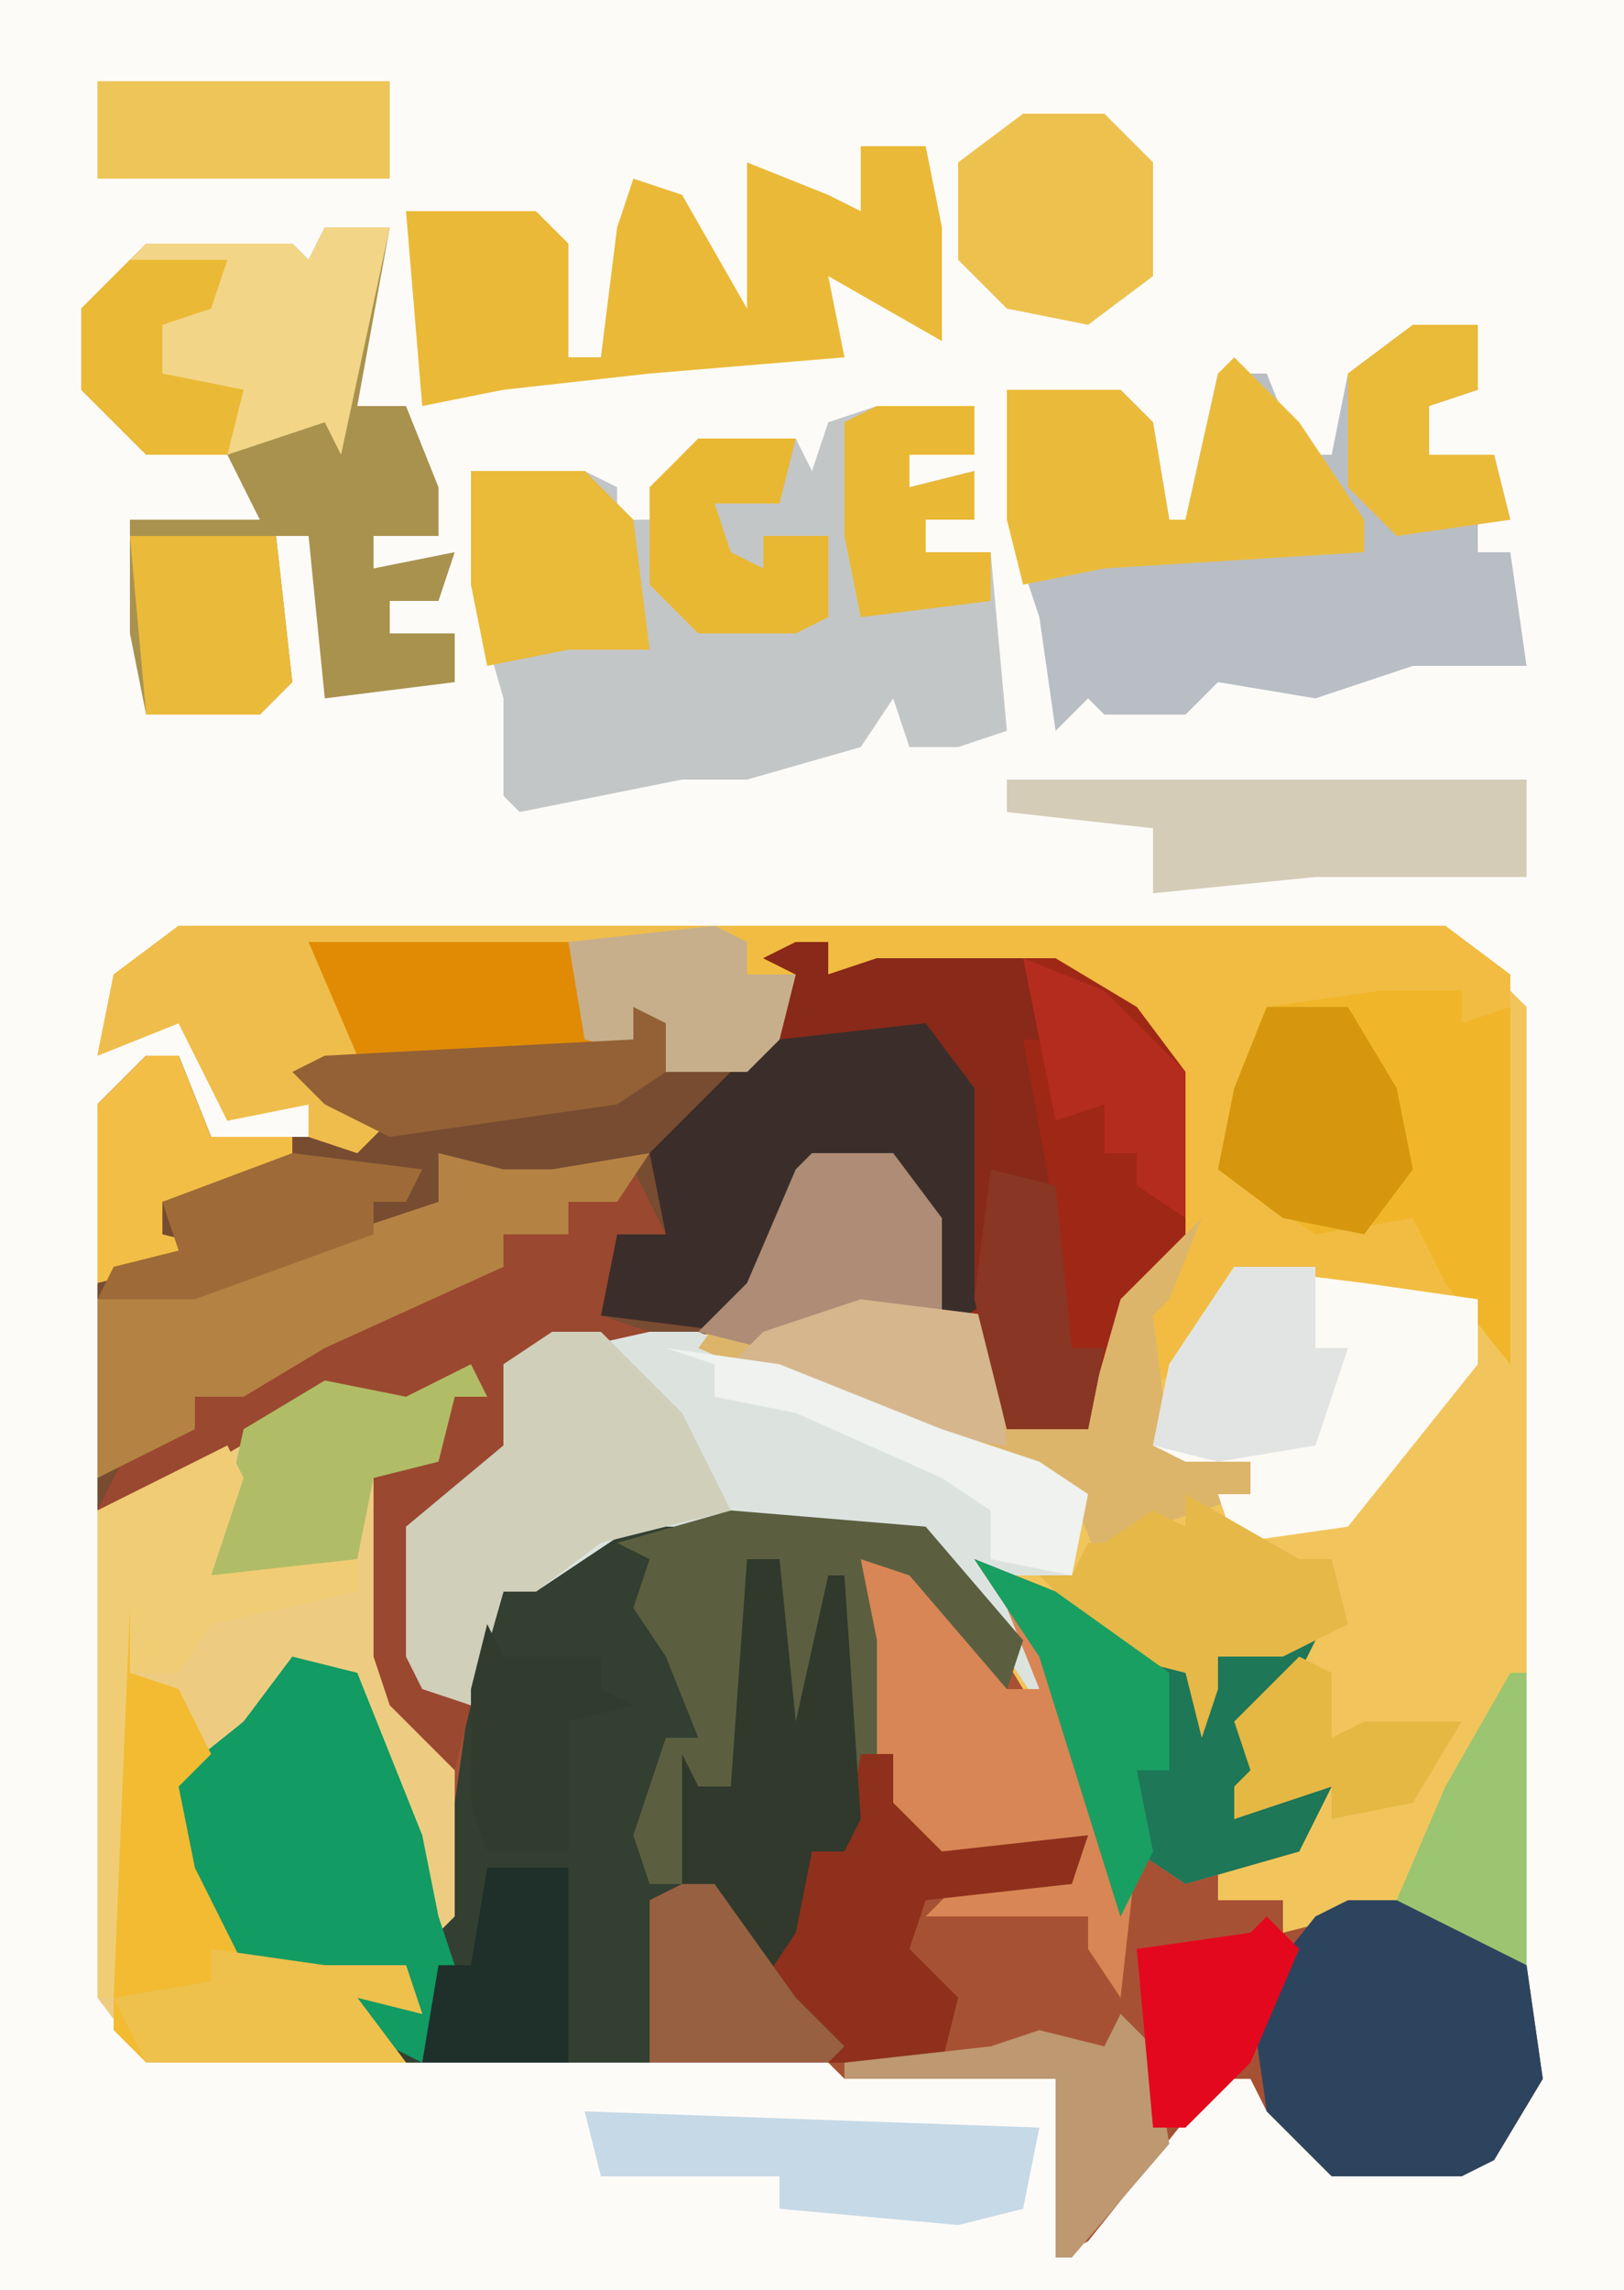 <?xml version="1.0" encoding="UTF-8"?>
<svg version="1.1" xmlns="http://www.w3.org/2000/svg" width="100" height="141">
<path d="M0,0 L100,0 L100,141 L0,141 Z " fill="#FDFBF8" transform="translate(0,0)"/>
<path d="M0,0 L16,0 L17,6 L20,6 L21,4 L22,8 L28,6 L30,2 L28,1 L32,0 L32,2 L35,1 L46,1 L51,4 L54,8 L54,18 L50,23 L48,30 L43,30 L42,23 L39,24 L37,15 L36,14 L31,14 L26,24 L15,25 L12,26 L13,31 L7,36 L7,44 L8,46 L10,46 L12,40 L20,35 L31,35 L38,36 L44,43 L42,40 L41,38 L46,40 L51,44 L54,45 L54,43 L55,40 L57,44 L61,42 L63,41 L61,45 L58,48 L58,50 L62,48 L61,51 L57,52 L57,54 L63,52 L61,56 L56,57 L56,59 L60,59 L60,61 L64,59 L70,59 L75,63 L76,70 L73,75 L71,76 L63,76 L59,72 L58,70 L56,70 L48,80 L46,81 L46,70 L33,70 L32,69 L6,69 L3,67 L3,65 L7,66 L6,64 L-4,64 L-6,62 L-8,57 L-9,52 L-4,48 L-1,44 L3,45 L7,55 L8,60 L8,50 L5,47 L4,44 L4,33 L8,31 L9,28 L6,29 L1,28 L-11,35 L-13,35 L-13,10 L-10,7 L-8,7 L-6,12 L3,12 L5,11 L-1,9 L2,6 Z " fill="#A75134" transform="translate(19,58)"/>
<path d="M0,0 L78,0 L83,5 L83,64 L78,61 L72,61 L68,62 L68,60 L64,60 L64,58 L70,55 L71,53 L65,55 L65,53 L66,52 L65,49 L69,44 L65,46 L63,44 L64,50 L62,49 L62,46 L58,45 L51,40 L53,43 L54,48 L52,47 L49,42 L46,38 L39,37 L28,37 L22,41 L20,41 L18,48 L15,47 L14,45 L14,37 L20,32 L20,27 L23,25 L34,24 L37,17 L39,14 L44,14 L47,18 L48,24 L50,24 L51,31 L56,30 L58,23 L61,19 L61,9 L59,5 L54,3 L43,3 L39,4 L40,1 L38,3 L37,7 L35,9 L30,9 L29,8 L25,7 L24,1 L9,2 L11,8 L9,10 L14,11 L11,14 L8,13 L8,11 L3,12 L0,6 L-5,8 L-4,3 Z " fill="#F1C55C" transform="translate(11,57)"/>
<path d="M0,0 L16,0 L17,6 L20,6 L21,4 L22,8 L28,6 L30,2 L28,1 L32,0 L32,2 L35,1 L46,1 L51,4 L54,8 L54,18 L50,23 L48,30 L43,30 L42,23 L39,24 L37,15 L36,14 L31,14 L26,24 L15,25 L12,26 L13,31 L7,36 L7,44 L10,47 L9,51 L5,47 L4,44 L4,33 L8,31 L9,28 L6,29 L1,28 L-11,35 L-13,35 L-13,10 L-10,7 L-8,7 L-6,12 L3,12 L5,11 L-1,9 L2,6 Z " fill="#774C31" transform="translate(19,58)"/>
<path d="M0,0 L11,0 L18,1 L24,8 L23,11 L17,4 L14,3 L15,8 L15,15 L13,21 L11,21 L10,26 L8,29 L5,25 L5,23 L1,24 L1,34 L-14,34 L-17,32 L-17,30 L-13,31 L-14,29 L-24,29 L-26,27 L-28,22 L-29,17 L-24,13 L-21,9 L-17,10 L-13,20 L-12,25 L-10,11 L-8,5 Z " fill="#333F31" transform="translate(39,93)"/>
<path d="M0,0 L78,0 L82,3 L82,27 L80,24 L70,22 L65,22 L62,27 L59,29 L59,24 L62,20 L61,9 L59,5 L54,3 L43,3 L39,4 L40,1 L38,3 L37,7 L35,9 L30,9 L29,8 L25,7 L24,1 L9,2 L11,8 L9,10 L14,11 L11,14 L8,13 L8,11 L3,12 L0,6 L-5,8 L-4,3 Z " fill="#F1BC41" transform="translate(11,57)"/>
<path d="M0,0 L2,0 L2,2 L5,1 L16,1 L21,4 L24,8 L24,18 L20,23 L18,30 L13,30 L12,23 L9,24 L7,15 L6,14 L1,14 L-4,24 L-12,23 L-11,18 L-8,18 L-9,13 L-1,5 L0,2 L-2,1 Z " fill="#9F2716" transform="translate(49,58)"/>
<path d="M0,0 L6,0 L6,3 L2,3 L2,5 L6,4 L6,7 L3,7 L3,9 L7,9 L8,20 L5,21 L2,21 L1,18 L-1,21 L-8,23 L-12,23 L-22,25 L-23,24 L-23,18 L-25,11 L-25,4 L-18,4 L-16,5 L-16,7 L-14,7 L-12,3 L-11,2 L-5,2 L-4,4 L-3,1 Z " fill="#C3C6C7" transform="translate(54,25)"/>
<path d="M0,0 L1,2 L-1,2 L-2,6 L-6,7 L-5,18 L-2,23 L-1,24 L-1,34 L-3,36 L-5,27 L-8,19 L-12,20 L-17,25 L-18,30 L-16,32 L-14,37 L-4,37 L-3,40 L-7,39 L-4,43 L-20,43 L-23,39 L-23,9 L-9,1 L-4,2 Z " fill="#EDCC82" transform="translate(29,84)"/>
<path d="M0,0 L4,0 L4,4 L1,5 L1,8 L5,8 L6,12 L4,12 L4,14 L6,14 L7,21 L0,21 L-6,23 L-12,22 L-14,24 L-19,24 L-20,23 L-22,25 L-23,18 L-25,12 L-25,4 L-18,4 L-16,6 L-15,12 L-14,12 L-12,3 L-9,3 L-7,8 L-5,8 L-4,3 Z " fill="#B9BEC4" transform="translate(87,20)"/>
<path d="M0,0 L4,0 L2,11 L5,11 L7,16 L7,19 L3,19 L3,21 L8,20 L7,23 L4,23 L4,25 L8,25 L8,28 L0,29 L-1,19 L-3,19 L-2,28 L-4,30 L-11,30 L-12,25 L-12,18 L-4,18 L-6,14 L-11,14 L-15,10 L-15,5 L-11,1 L-2,1 L-1,2 Z " fill="#A8924E" transform="translate(20,14)"/>
<path d="M0,0 L9,0 L24,6 L30,8 L33,10 L32,15 L27,15 L31,20 L30,23 L26,17 L23,13 L16,12 L5,12 L-1,16 L-3,16 L-5,23 L-8,22 L-9,20 L-9,12 L-3,7 L-3,2 Z " fill="#DCE3DF" transform="translate(34,82)"/>
<path d="M0,0 L4,1 L9,6 L9,8 L11,8 L9,3 L7,0 L12,2 L17,6 L20,7 L20,5 L21,2 L23,6 L27,4 L29,3 L27,7 L24,10 L24,12 L28,10 L27,13 L23,14 L23,16 L29,14 L27,18 L20,20 L17,18 L16,27 L14,24 L14,22 L4,22 L6,20 L13,19 L14,17 L8,19 L4,18 L1,14 Z " fill="#D88655" transform="translate(53,96)"/>
<path d="M0,0 L12,1 L18,8 L17,11 L11,4 L8,3 L9,8 L9,15 L7,21 L5,21 L4,26 L2,29 L-1,25 L-1,23 L-5,23 L-6,20 L-4,14 L-2,14 L-4,9 L-6,6 L-5,3 L-7,2 Z " fill="#5B5F40" transform="translate(45,93)"/>
<path d="M0,0 L4,0 L5,5 L5,12 L-2,8 L-1,13 L-13,14 L-22,15 L-27,16 L-28,4 L-20,4 L-18,6 L-18,13 L-16,13 L-15,5 L-14,2 L-11,3 L-7,10 L-7,1 L-2,3 L0,4 Z " fill="#EAB938" transform="translate(53,9)"/>
<path d="M0,0 L5,0 L8,4 L9,10 L11,10 L12,17 L17,16 L19,9 L24,4 L22,9 L21,10 L22,18 L24,16 L27,19 L27,21 L21,23 L18,26 L16,21 L13,19 L2,16 L-7,12 L-4,8 L-1,1 Z " fill="#DCB56B" transform="translate(50,71)"/>
<path d="M0,0 L4,1 L7,5 L7,18 L4,20 L2,11 L1,10 L-4,10 L-9,20 L-17,19 L-16,14 L-13,14 L-14,9 L-7,2 Z " fill="#3B2E2A" transform="translate(54,62)"/>
<path d="M0,0 L5,0 L5,2 L8,1 L8,23 L4,18 L2,14 L-4,15 L-10,11 L-9,6 L-7,1 Z " fill="#F0B529" transform="translate(85,61)"/>
<path d="M0,0 L6,0 L11,4 L12,11 L9,16 L7,17 L-1,17 L-5,13 L-6,6 L-2,1 Z " fill="#2D445E" transform="translate(83,117)"/>
<path d="M0,0 L4,1 L8,11 L9,16 L10,19 L8,25 L4,23 L4,21 L8,22 L7,20 L-3,20 L-5,18 L-7,13 L-8,8 L-3,4 Z " fill="#129B62" transform="translate(18,102)"/>
<path d="M0,0 L34,0 L35,3 L38,3 L37,7 L35,9 L30,9 L29,8 L25,7 L24,1 L9,2 L11,8 L9,10 L14,11 L11,14 L8,13 L8,11 L3,12 L0,6 L-5,8 L-4,3 Z " fill="#EFBD4B" transform="translate(11,57)"/>
<path d="M0,0 L2,4 L-1,4 L-2,9 L1,10 L-8,12 L-7,17 L-13,22 L-13,30 L-10,33 L-11,37 L-15,33 L-16,30 L-16,19 L-12,17 L-11,14 L-14,15 L-19,14 L-31,21 L-33,21 L-31,17 L-27,16 L-27,14 L-19,10 L-11,6 L-8,6 L-8,4 L-4,4 L-4,2 Z " fill="#9B4830" transform="translate(39,72)"/>
<path d="M0,0 L8,1 L15,2 L15,6 L7,16 L0,17 L-1,14 L1,14 L1,12 L-3,12 L-5,11 L-4,6 Z " fill="#FCFAF4" transform="translate(76,78)"/>
<path d="M0,0 L2,0 L2,3 L5,6 L14,5 L13,8 L4,9 L3,12 L6,15 L5,19 L-13,19 L-13,9 L-9,8 L-6,13 L-3,6 L-1,6 Z " fill="#8E301B" transform="translate(53,108)"/>
<path d="M0,0 L3,0 L5,2 L8,5 L11,11 L3,13 L-1,16 L-3,16 L-5,23 L-8,22 L-9,20 L-9,12 L-3,7 L-3,2 Z " fill="#D0CFBA" transform="translate(34,82)"/>
<path d="M0,0 L4,1 L7,1 L13,0 L11,3 L8,3 L8,5 L4,5 L4,7 L-7,12 L-12,15 L-15,15 L-15,17 L-21,20 L-21,9 L-9,6 L0,3 Z " fill="#B48344" transform="translate(27,71)"/>
<path d="M0,0 L4,0 L1,14 L0,12 L-6,14 L-11,14 L-15,10 L-15,5 L-11,1 L-2,1 L-1,2 Z " fill="#F2D587" transform="translate(20,14)"/>
<path d="M0,0 L1,2 L3,3 L0,3 L0,5 L3,6 L5,10 L3,12 L4,17 L7,23 L17,23 L18,26 L14,25 L17,29 L1,29 L-1,27 L-1,1 Z " fill="#F2BB32" transform="translate(8,98)"/>
<path d="M0,0 L4,4 L8,10 L8,12 L-8,13 L-13,14 L-14,10 L-14,2 L-7,2 L-5,4 L-4,10 L-3,10 L-1,1 Z " fill="#EABB3B" transform="translate(76,22)"/>
<path d="M0,0 L5,2 L10,6 L13,7 L13,5 L14,2 L16,6 L20,4 L22,3 L20,7 L17,10 L17,12 L21,10 L20,13 L16,14 L16,16 L22,14 L20,18 L13,20 L10,18 L9,22 L4,6 Z " fill="#1E7757" transform="translate(60,96)"/>
<path d="M0,0 L2,0 L2,2 L5,1 L14,1 L16,6 L14,6 L16,17 L17,25 L19,25 L18,30 L13,30 L11,22 L11,9 L8,5 L-1,6 L0,2 L-2,1 Z " fill="#882919" transform="translate(49,58)"/>
<path d="M0,0 L32,0 L32,6 L19,6 L9,7 L9,3 L0,2 Z " fill="#D4CCB7" transform="translate(62,48)"/>
<path d="M0,0 L2,0 L3,10 L5,1 L6,1 L7,16 L6,18 L4,18 L3,23 L1,26 L-2,22 L-2,20 L-4,20 L-4,12 L-3,14 L-1,14 Z " fill="#30392C" transform="translate(46,96)"/>
<path d="M0,0 L5,0 L8,3 L8,10 L4,13 L-1,12 L-4,9 L-4,3 Z " fill="#ECC14D" transform="translate(63,7)"/>
<path d="M0,0 L5,0 L8,5 L9,10 L6,14 L1,13 L-3,10 L-2,5 Z " fill="#D6970E" transform="translate(78,62)"/>
<path d="M0,0 L7,4 L9,4 L10,8 L6,10 L2,10 L2,12 L1,15 L0,11 L-4,10 L-9,5 L-7,5 L-6,3 L-5,3 L-2,1 L0,2 Z " fill="#E5B848" transform="translate(73,92)"/>
<path d="M0,0 L1,2 L-1,2 L-2,6 L-6,7 L-7,12 L-16,13 L-14,4 L-9,1 L-4,2 Z " fill="#B1BD66" transform="translate(29,84)"/>
<path d="M0,0 L18,0 L18,6 L0,6 Z " fill="#EEC559" transform="translate(6,5)"/>
<path d="M0,0 L28,1 L27,6 L23,7 L12,6 L12,4 L1,4 Z " fill="#C6D9E6" transform="translate(36,130)"/>
<path d="M0,0 L1,2 L-1,8 L8,7 L8,9 L-1,11 L-3,14 L-6,14 L-6,10 L-7,34 L-8,34 L-8,4 Z " fill="#F0CD74" transform="translate(14,89)"/>
<path d="M0,0 L5,0 L8,4 L8,11 L3,10 L-3,12 L-7,11 L-4,8 L-1,1 Z " fill="#AE8C75" transform="translate(50,71)"/>
<path d="M0,0 L16,0 L18,7 L3,7 Z " fill="#E18B04" transform="translate(19,58)"/>
<path d="M0,0 L7,0 L10,3 L11,11 L6,11 L1,12 L0,7 Z " fill="#EABA39" transform="translate(29,29)"/>
<path d="M0,0 L9,0 L10,9 L8,11 L1,11 Z " fill="#EABA3A" transform="translate(8,33)"/>
<path d="M0,0 L5,0 L5,5 L7,5 L5,11 L-1,12 L-5,11 L-4,6 Z " fill="#E2E3E3" transform="translate(76,78)"/>
<path d="M0,0 L6,0 L5,4 L1,4 L2,7 L4,8 L4,6 L8,6 L8,11 L6,12 L0,12 L-3,9 L-3,3 Z " fill="#E9B832" transform="translate(43,27)"/>
<path d="M0,0 L7,1 L12,1 L13,4 L9,3 L12,7 L-4,7 L-6,3 L0,2 Z " fill="#EEC04C" transform="translate(13,120)"/>
<path d="M0,0 L2,1 L2,3 L5,3 L4,7 L2,9 L-3,9 L-4,8 L-8,7 L-9,1 Z " fill="#C7AF8C" transform="translate(44,57)"/>
<path d="M0,0 L6,0 L6,3 L2,3 L2,5 L6,4 L6,7 L3,7 L3,9 L7,9 L7,12 L-1,13 L-2,8 L-2,1 Z " fill="#E9B835" transform="translate(54,25)"/>
<path d="M0,0 L8,1 L9,9 L2,8 L-8,4 L-6,2 Z " fill="#D6B68D" transform="translate(53,80)"/>
<path d="M0,0 L5,2 L12,7 L12,13 L10,13 L11,18 L9,22 L4,6 Z " fill="#199F62" transform="translate(60,96)"/>
<path d="M0,0 L2,0 L4,5 L9,5 L9,7 L1,9 L1,11 L5,12 L-3,14 L-3,3 Z " fill="#F2BE46" transform="translate(9,65)"/>
<path d="M0,0 L2,2 L3,8 L-3,15 L-4,15 L-4,4 L-17,4 L-17,3 L-8,2 L-5,1 L-1,2 Z " fill="#BD9870" transform="translate(69,124)"/>
<path d="M0,0 L8,1 L7,3 L5,3 L5,5 L-6,9 L-12,9 L-11,7 L-7,6 L-8,3 Z " fill="#9E6A37" transform="translate(18,71)"/>
<path d="M0,0 L2,0 L7,7 L10,10 L9,11 L-2,11 L-2,1 Z " fill="#966041" transform="translate(42,116)"/>
<path d="M0,0 L4,0 L4,4 L1,5 L1,8 L5,8 L6,12 L-1,13 L-4,10 L-4,3 Z " fill="#EABA39" transform="translate(87,20)"/>
<path d="M0,0 L5,0 L5,12 L-4,12 L-3,6 L-1,6 Z " fill="#1F302B" transform="translate(30,115)"/>
<path d="M0,0 L5,2 L10,7 L10,16 L7,14 L7,12 L5,12 L5,9 L2,10 Z " fill="#B42C1D" transform="translate(63,59)"/>
<path d="M0,0 L1,0 L1,18 L-7,14 L-4,7 Z " fill="#9BC570" transform="translate(93,103)"/>
<path d="M0,0 L7,1 L17,5 L23,7 L26,9 L25,14 L20,13 L20,10 L17,8 L8,4 L3,3 L3,1 Z " fill="#EFF2EE" transform="translate(41,83)"/>
<path d="M0,0 L6,0 L5,3 L2,4 L2,7 L7,8 L6,12 L1,12 L-3,8 L-3,3 Z " fill="#EAB936" transform="translate(8,16)"/>
<path d="M0,0 L4,1 L5,11 L7,11 L6,16 L1,16 L-1,8 Z " fill="#893624" transform="translate(61,72)"/>
<path d="M0,0 L2,1 L2,5 L4,4 L10,4 L7,9 L2,10 L2,8 L-4,10 L-4,8 L-3,7 L-4,4 Z " fill="#E4B843" transform="translate(80,102)"/>
<path d="M0,0 L2,1 L2,4 L-1,6 L-15,8 L-19,6 L-21,4 L-19,3 L0,2 Z " fill="#936135" transform="translate(39,62)"/>
<path d="M0,0 L2,2 L-1,9 L-5,13 L-7,13 L-8,2 L-1,1 Z " fill="#E3081E" transform="translate(78,118)"/>
<path d="M0,0 L1,2 L7,2 L7,4 L9,5 L5,6 L5,14 L0,14 L-1,11 L-1,4 Z " fill="#313C2F" transform="translate(30,100)"/>
</svg>
